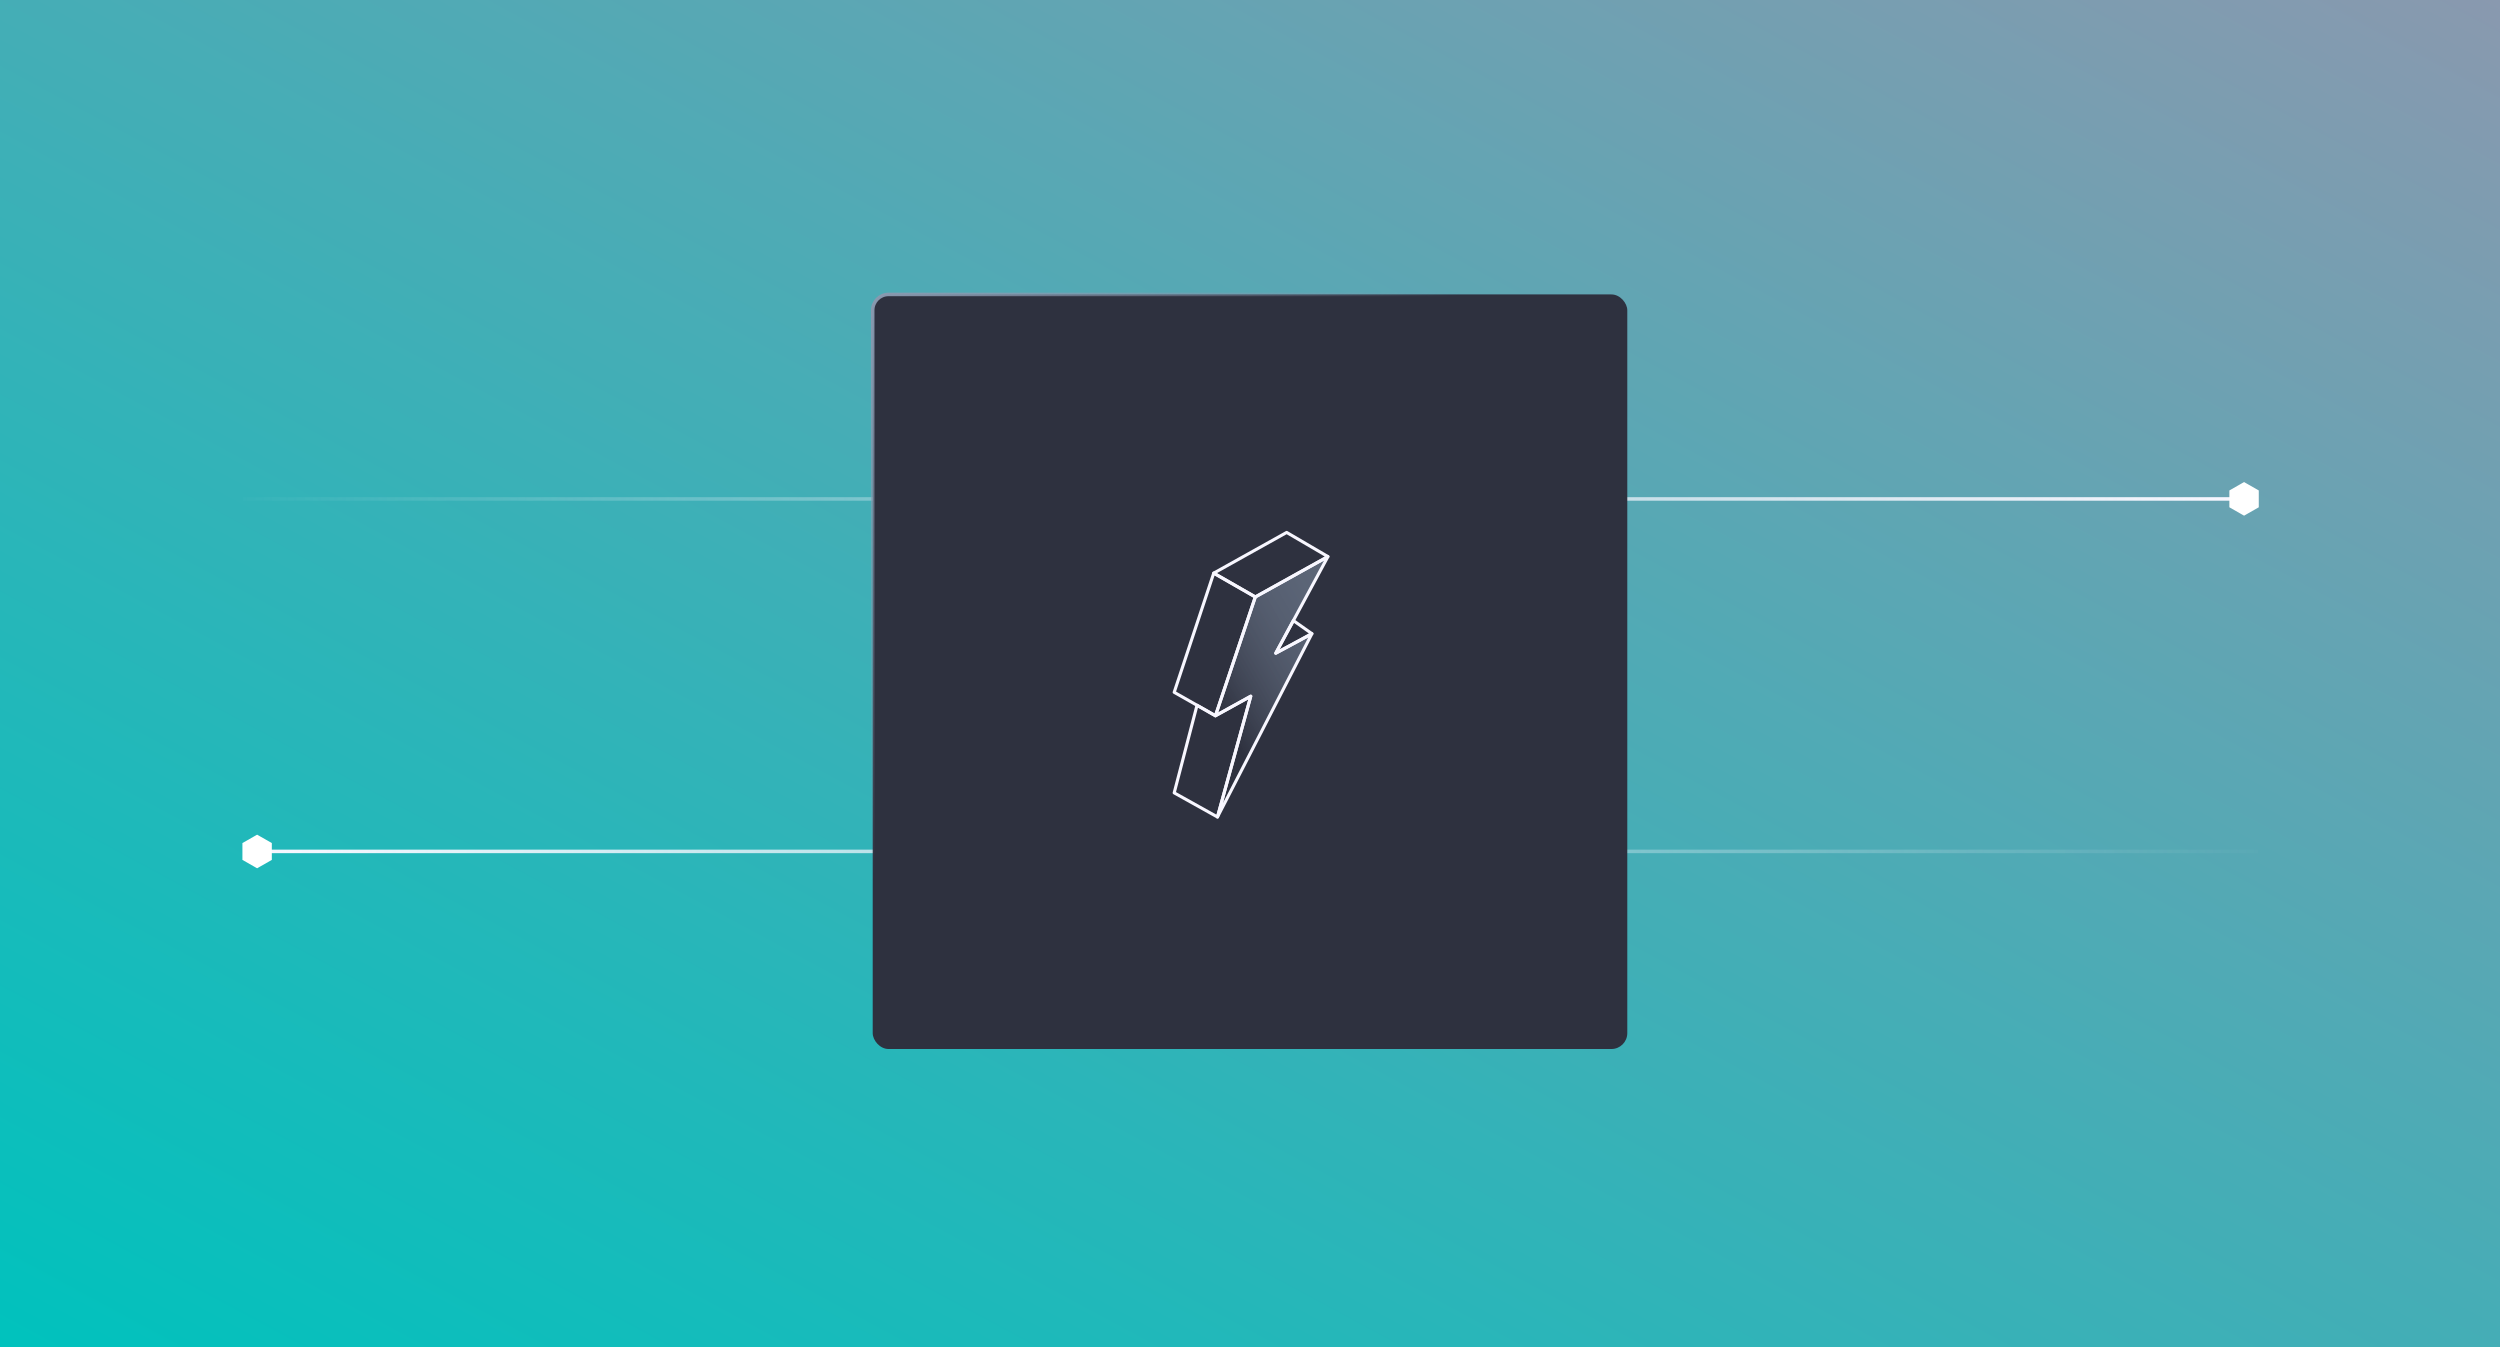 <svg width="709" height="382" viewBox="0 0 709 382" fill="none" xmlns="http://www.w3.org/2000/svg">
<rect x="0" y="0" width="709" height="382" fill="#808080" stroke="none"/>
<rect width="709" height="382" fill="url(#paint0_linear_1916_3600)"/>
<path d="M69 141.5H636.5" stroke="url(#paint1_linear_1916_3600)"/>
<path d="M640.339 139.24L636.419 137L632.5 139.24V143.719L636.419 145.958L640.339 143.719V139.24Z" fill="white" stroke="white" stroke-width="0.5" stroke-miterlimit="10"/>
<path d="M640.339 241.458L72.839 241.458" stroke="url(#paint2_linear_1916_3600)"/>
<path d="M69 243.719L72.92 245.958L76.839 243.719L76.839 239.239L72.92 237L69 239.239L69 243.719Z" fill="white" stroke="white" stroke-width="0.5" stroke-miterlimit="10"/>
<rect x="247.5" y="83.5" width="214" height="214" rx="4.5" fill="#2E313F" stroke="url(#paint3_linear_1916_3600)"/>
<path d="M356.006 169.297L376.597 157.851L361.806 185.248L372.055 179.714L345.274 231.7L354.718 197.446L344.698 202.985L356.006 169.297Z" fill="url(#paint4_linear_1916_3600)" stroke="#F8F7FF" stroke-width="0.88" stroke-linecap="round" stroke-linejoin="round"/>
<path d="M356.006 169.297L344.215 162.542L364.898 151L376.597 157.851L356.006 169.297Z" stroke="#F8F7FF" stroke-width="0.88" stroke-linecap="round" stroke-linejoin="round"/>
<path d="M356.007 169.297L344.699 202.985L333 196.333L344.215 162.542L356.007 169.297Z" stroke="#F8F7FF" stroke-width="0.88" stroke-linecap="round" stroke-linejoin="round"/>
<path d="M345.275 231.7L333 224.849L339.475 200.014L344.699 202.986L354.718 197.446L345.275 231.7Z" stroke="#F8F7FF" stroke-width="0.88" stroke-linecap="round" stroke-linejoin="round"/>
<path d="M372.055 179.714L361.807 185.248L366.801 175.997L372.055 179.714Z" stroke="#F8F7FF" stroke-width="0.88" stroke-linecap="round" stroke-linejoin="round"/>
<defs>
<linearGradient id="paint0_linear_1916_3600" x1="0" y1="382" x2="319.023" y2="-210.114" gradientUnits="userSpaceOnUse">
<stop stop-color="#00C2BD"/>
<stop offset="1" stop-color="#8999AF"/>
</linearGradient>
<linearGradient id="paint1_linear_1916_3600" x1="-4.5" y1="142.5" x2="636.5" y2="142.5" gradientUnits="userSpaceOnUse">
<stop offset="0.1" stop-color="#F8F7FF" stop-opacity="0"/>
<stop offset="1" stop-color="#F8F7FF"/>
</linearGradient>
<linearGradient id="paint2_linear_1916_3600" x1="713.839" y1="240.458" x2="72.839" y2="240.458" gradientUnits="userSpaceOnUse">
<stop offset="0.1" stop-color="#F8F7FF" stop-opacity="0"/>
<stop offset="1" stop-color="#F8F7FF"/>
</linearGradient>
<linearGradient id="paint3_linear_1916_3600" x1="247" y1="83" x2="462" y2="298" gradientUnits="userSpaceOnUse">
<stop stop-color="#8999AF"/>
<stop offset="0.389" stop-color="#8999AF" stop-opacity="0"/>
</linearGradient>
<linearGradient id="paint4_linear_1916_3600" x1="344.71" y1="222.758" x2="392.85" y2="195.351" gradientUnits="userSpaceOnUse">
<stop offset="0.2" stop-color="#2E313F"/>
<stop offset="1" stop-color="#8999AF" stop-opacity="0.5"/>
</linearGradient>
</defs>
</svg>
